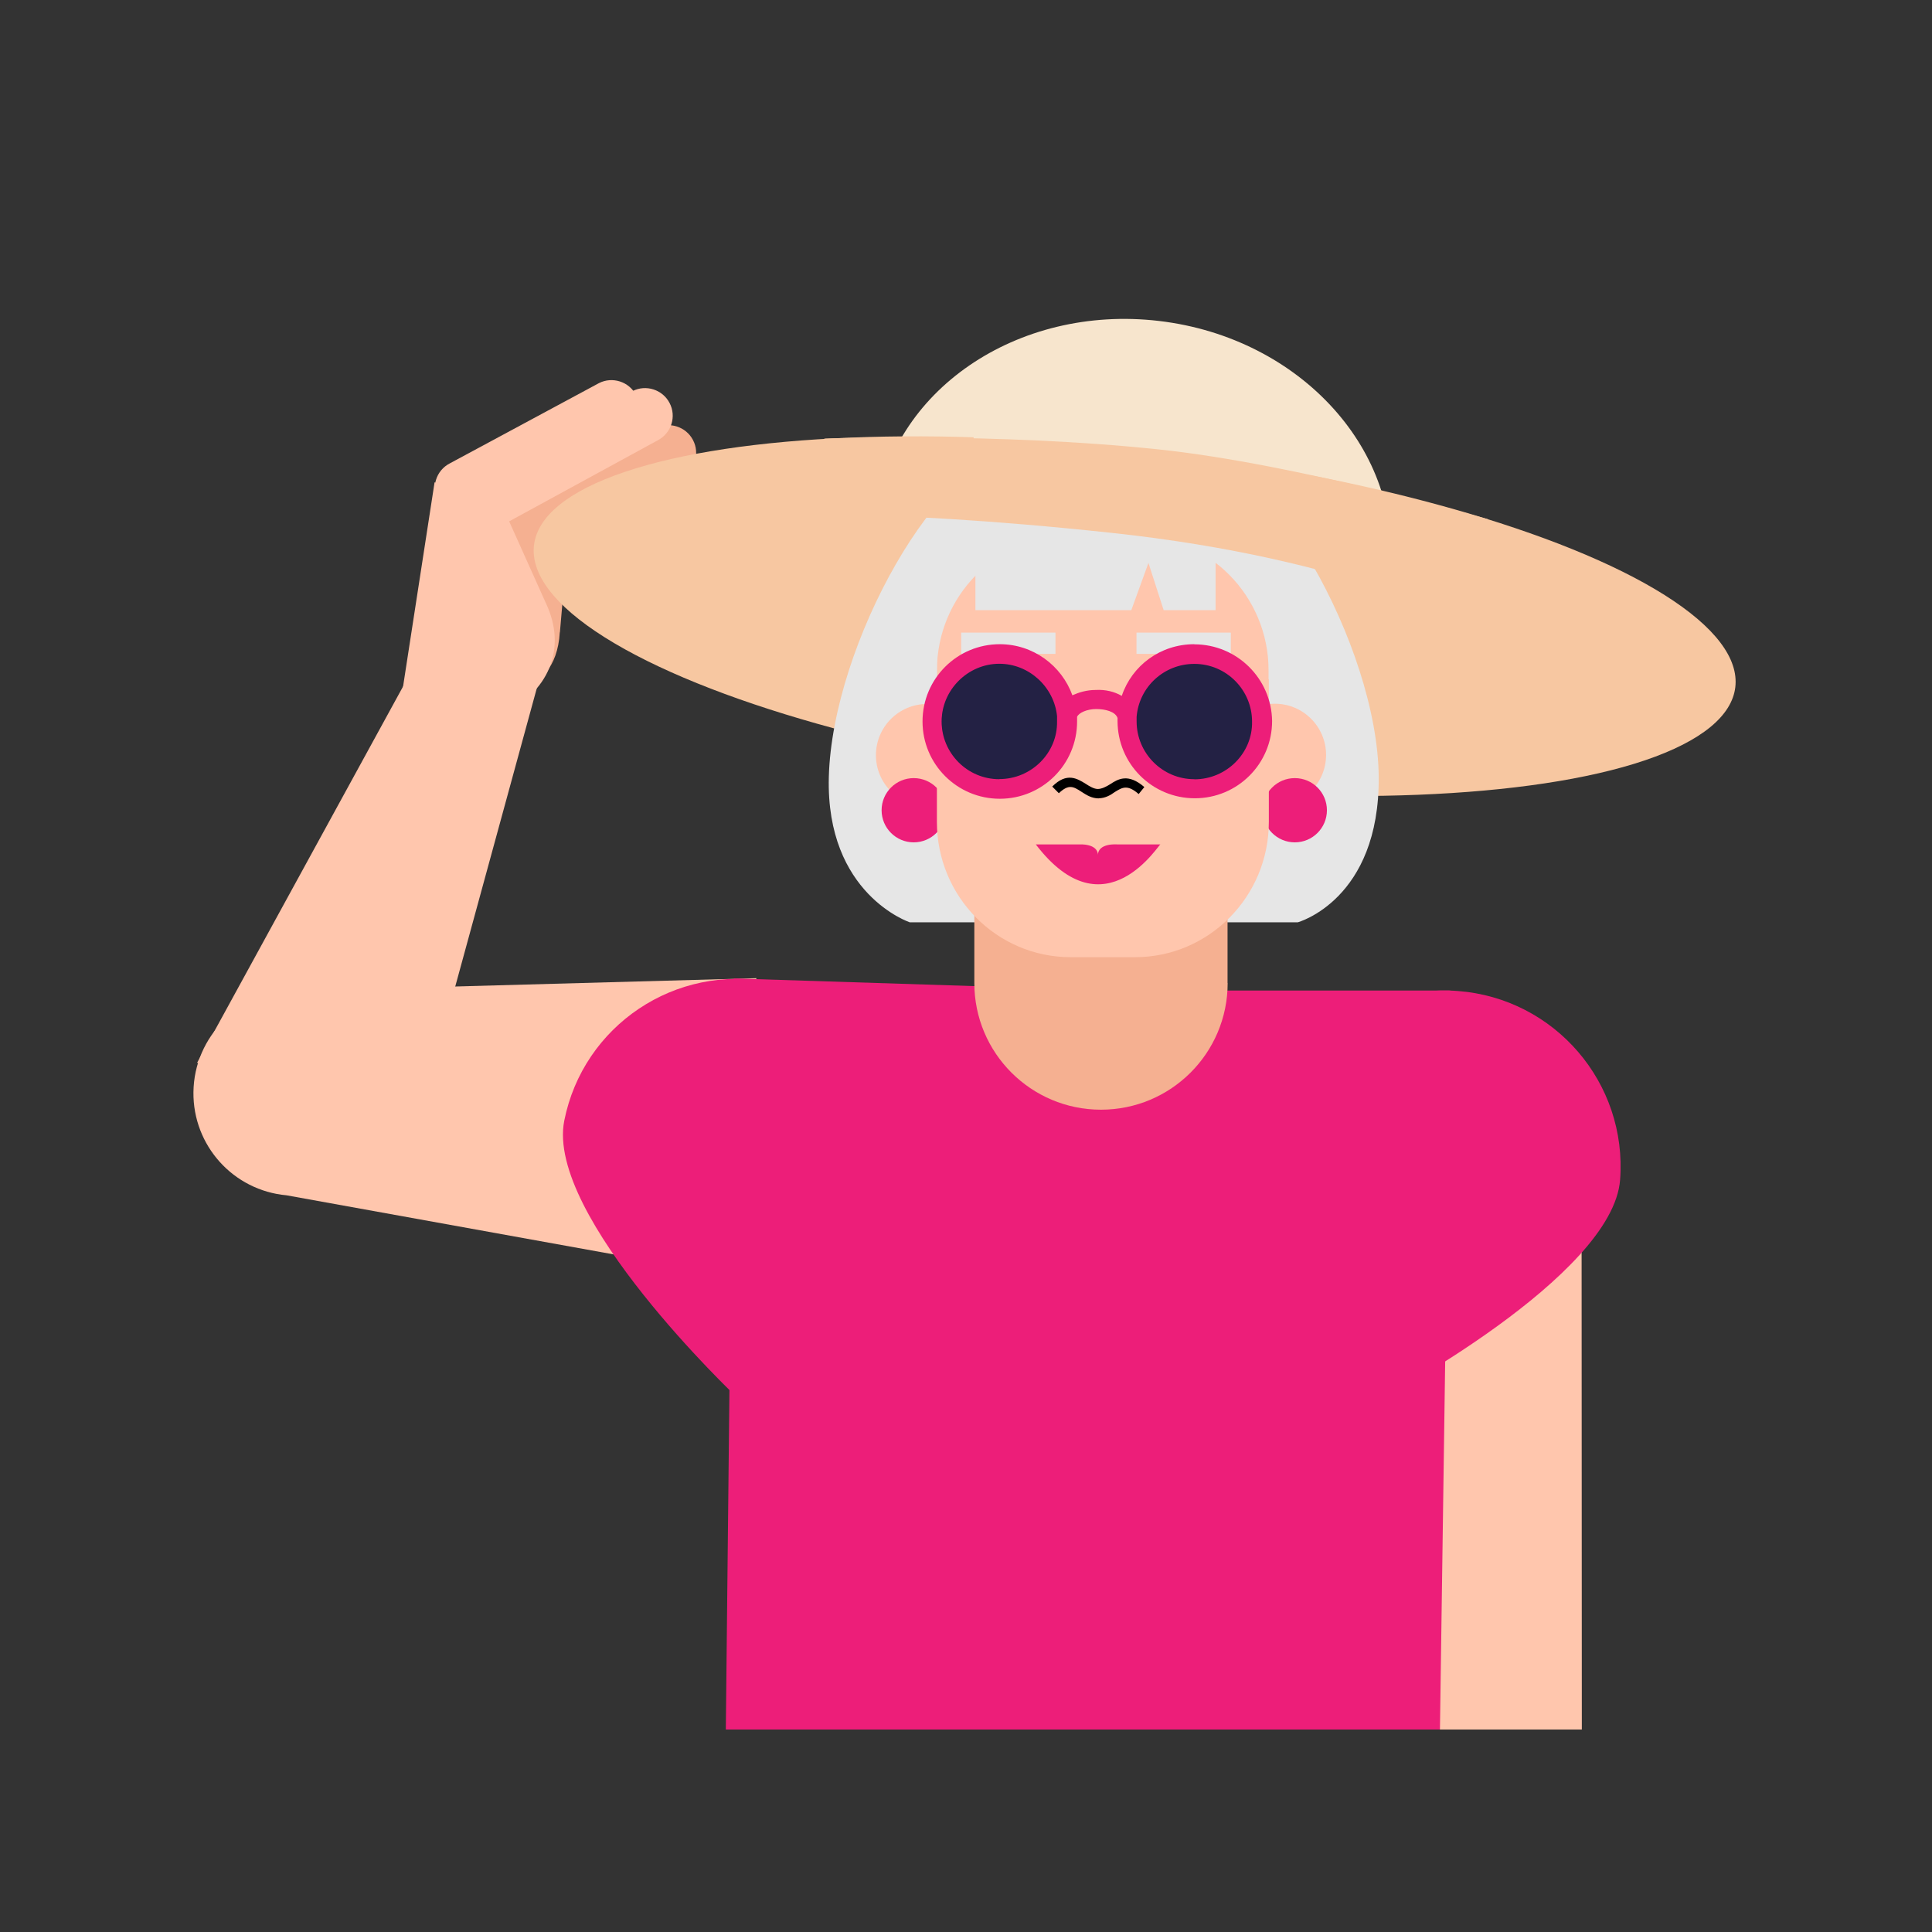 <?xml version="1.0" encoding="UTF-8"?>
<svg id="Layer_1" data-name="Layer 1" xmlns="http://www.w3.org/2000/svg" width="160" height="160" viewBox="0 0 160 160">
  <rect x="0" y="0" width="160" height="160" fill="#333333" stroke="none"/>
  <defs>
    <style>
      .cls-1 {
        fill: #f7c7a1;
      }

      .cls-2 {
        fill: #ffc6ad;
      }

      .cls-3 {
        fill: #e6e6e6;
      }

      .cls-4 {
        fill: #232144;
      }

      .cls-5 {
        fill: #ed1e79;
      }

      .cls-6 {
        fill: #f5b091;
      }

      .cls-7 {
        fill: #fff;
      }

      .cls-8 {
        fill: #f7e5cd;
      }
    </style>
  </defs>
  <polygon class="cls-2" points="131 143.23 130.98 99.64 111.34 109.14 113.82 143.23 131 143.23"/>
  <path class="cls-6" d="M46.37,52.36l1.06-12.28c.14-1.26-.76-2.39-2.02-2.53h0c-1.25-.14-2.38.75-2.54,2l-1.41,13.94c-.16,1.29.6,3.61,1.9,3.72l-.04-.56c1.24.1,2.87-1.32,3.04-4.28Z"/>
  <path class="cls-6" d="M44.12,46.24l12.3-6.71c1.12-.59,1.56-1.97.97-3.09h0c-.58-1.11-1.96-1.55-3.07-.98l-12.34,6.64c-1.16.59-1.6,2.03-.96,3.16l.04.07c.61,1.08,1.97,1.48,3.06.91Z"/>
  <ellipse class="cls-8" cx="93.8" cy="45.19" rx="18.74" ry="21.44" transform="translate(37.91 133.04) rotate(-83.26)"/>
  <ellipse class="cls-1" cx="93.98" cy="51.04" rx="13.78" ry="50.09" transform="translate(32.25 138.37) rotate(-83.26)"/>
  <polygon class="cls-2" points="16.32 88.02 35.69 52.63 44.52 56.76 35.09 91.25 16.32 88.02"/>
  <path class="cls-2" d="M55.17,104.67l-31.44-5.68c-4.41-.4-7.76-4.12-7.71-8.54h0c.05-4.64,3.83-8.38,8.47-8.39l38.16-1.05-7.47,23.66Z"/>
  <polygon class="cls-5" points="60.11 143.23 60.77 81.03 92.1 82.03 120.12 82.03 119.25 143.23 60.11 143.23"/>
  <path class="cls-5" d="M46.73,92.81c1.57-7.9,9.24-13.03,17.14-11.46,7.9,1.57,13.03,9.24,11.46,17.14-1.57,7.9-14.33,17.2-14.33,17.2,0,0-15.84-14.98-14.27-22.88Z"/>
  <path class="cls-5" d="M134.17,97.71c.61-8.03-5.41-15.03-13.44-15.64-8.03-.61-15.03,5.41-15.64,13.44-.61,8.03,9.2,20.41,9.2,20.41,0,0,19.28-10.19,19.88-18.22Z"/>
  <path class="cls-3" d="M107.47,76.38h-32.13s-6.96-2.31-6.7-12.04c.29-10.98,9.25-27.03,15.85-27.03h13.84c6.59,0,15.76,16.2,15.85,27.03.08,10.18-6.7,12.04-6.7,12.04Z"/>
  <path class="cls-2" d="M101.34,62.52c0,2.34,1.9,4.24,4.24,4.24s4.24-1.9,4.24-4.24-1.9-4.24-4.24-4.24-4.24,1.9-4.24,4.24"/>
  <path class="cls-2" d="M72.54,62.54c0,2.34,1.9,4.24,4.24,4.24s4.24-1.9,4.24-4.24-1.9-4.24-4.24-4.24-4.24,1.9-4.24,4.24"/>
  <circle class="cls-5" cx="75.67" cy="67.1" r="2.66"/>
  <circle class="cls-5" cx="107.23" cy="67.1" r="2.66"/>
  <path class="cls-6" d="M101.66,81.41v-13.6s-20.97.03-20.97.03v13.57c0,5.79,4.69,10.49,10.49,10.49,5.79,0,10.49-4.69,10.49-10.49"/>
  <path class="cls-2" d="M105.08,68.07v-19.57c0-6.19-4.96-11.2-11.08-11.2h-5.33c-6.12,0-11.08,5.02-11.08,11.2v19.57c0,6.19,4.96,11.2,11.08,11.2h5.33c6.12,0,11.08-5.02,11.08-11.2"/>
  <path class="cls-7" d="M87.17,60.21s-1.01-2.17-2.96-2.85-4.09.4-4.09.4c0,0,.78,1.77,2.73,2.45,1.95.68,4.33,0,4.33,0"/>
  <path d="M87.17,60.21c-.5-3.47-4.89-4.96-7.6-3.33.17.26.48.8.65,1.07.6-.36,3.7-1.61,6.51,1.76.17.2.19.29.43.5"/>
  <path class="cls-3" d="M105.06,56.26v-.72c0-6.19-4.96-11.2-11.07-11.2h-1.52s0-3.46,0-3.46l-1.96,3.46h-1.85c-6.11,0-11.07,5.02-11.07,11.2v.72s-2.17,0-2.17,0v-7.72c0-6.7,5.44-12.14,12.14-12.14h7.53c6.71,0,12.14,5.44,12.14,12.14v7.72s-2.17,0-2.17,0Z"/>
  <path class="cls-7" d="M94.51,60.18s1.01-2.17,2.96-2.85c1.95-.68,4.09.4,4.09.4,0,0-.78,1.77-2.73,2.45-1.95.68-4.33,0-4.33,0"/>
  <path d="M94.5,60.17c.5-3.47,4.89-4.96,7.6-3.33-.17.26-.48.8-.65,1.07-.6-.36-3.7-1.61-6.51,1.76-.17.2-.19.29-.43.5"/>
  <path d="M84.84,58.35c-.84-.4-1.85-.04-2.24.81-.14.29-.17.6-.14.9.12.06.25.11.39.16.96.33,2.01.34,2.85.26.31-.81-.05-1.74-.85-2.12Z"/>
  <path d="M91,66.12c-.58,0-1.01-.27-1.44-.55-.66-.43-1.05-.66-1.87.12l-.55-.55c1.21-1.21,2.07-.66,2.77-.23.35.23.7.43,1.01.43s.7-.19,1.01-.39c.66-.43,1.48-.94,2.84.23l-.47.58c-.94-.82-1.36-.55-1.99-.16-.31.23-.78.51-1.32.51"/>
  <path d="M98.72,57.69c-.93.06-1.64.86-1.58,1.79.02.36.16.68.36.93.61-.06,1.27-.19,1.86-.45.43-.19.79-.43,1.1-.69.01-.01.03-.02.04-.04-.08-.91-.87-1.6-1.78-1.54Z"/>
  <path class="cls-5" d="M90.92,70.84c0-1.05,1.6-.91,1.6-.91h3.59c-.04-.22-4.57,7.54-10.33,0h3.59s1.56-.11,1.56.91"/>
  <rect class="cls-3" x="79.6" y="52.39" width="7.81" height="1.76"/>
  <rect class="cls-3" x="94.12" y="52.39" width="7.81" height="1.76"/>
  <path class="cls-3" d="M100.66,50.53h-4.29l-1.26-3.91-1.42,3.91h-12.91v-5.78c0-4.08,3.31-7.39,7.39-7.39h5.11c4.08,0,7.39,3.31,7.39,7.39v5.78Z"/>
  <circle class="cls-4" cx="82.92" cy="59.76" r="4.98"/>
  <circle class="cls-4" cx="98.89" cy="59.64" r="4.98"/>
  <path class="cls-5" d="M98.91,64.53c-2.66,0-4.78-2.17-4.78-4.78v-.34h0v-.05c.2-2.46,2.26-4.38,4.78-4.38,2.66,0,4.78,2.17,4.78,4.78.05,2.61-2.12,4.78-4.78,4.78M82.76,64.53c-2.66,0-4.78-2.17-4.78-4.78s2.17-4.78,4.78-4.78c2.46,0,4.53,1.92,4.78,4.33h0v.44c.05,2.61-2.12,4.78-4.78,4.78M98.91,53.35c-2.81,0-5.17,1.77-6.01,4.28-.59-.34-1.33-.54-2.17-.49-.74,0-1.38.2-1.92.44-.89-2.46-3.25-4.23-6.01-4.23-3.54,0-6.4,2.86-6.4,6.4s2.86,6.4,6.4,6.4,6.4-2.86,6.4-6.4v-.39c.15-.34.84-.64,1.58-.64s1.58.2,1.77.74v.25c0,3.54,2.86,6.4,6.4,6.4s6.4-2.86,6.4-6.4c-.05-3.5-2.9-6.35-6.45-6.35"/>
  <ellipse class="cls-8" cx="94.77" cy="37.43" rx="3.67" ry="14.2" transform="translate(49.71 128.81) rotate(-85.3)"/>
  <path class="cls-1" d="M68.28,36.32s14.24-.51,27.59.89c11.63,1.21,27.35,5.79,27.35,5.79l-.96,8.95s-10.01-5.66-30.2-7.82c-20.19-2.17-30.44-1.44-30.44-1.44l6.66-6.36Z"/>
  <path class="cls-2" d="M41.51,60.18v-.99c3.87-1.8,5.52-5.43,3.68-9.28l-3.26-7.26-5.94-2.71-3.22,20.87,8.75-.63Z"/>
  <path class="cls-2" d="M42.18,43.17l12.3-6.71c1.12-.59,1.56-1.97.97-3.09h0c-.58-1.11-1.96-1.55-3.07-.98l-12.34,6.64c-1.16.59-1.6,2.03-.96,3.16l.04.07c.61,1.08,1.97,1.48,3.06.91Z"/>
  <path class="cls-2" d="M39.4,42.51l12.3-6.71c1.12-.59,1.56-1.97.97-3.09h0c-.58-1.11-1.96-1.55-3.07-.98l-12.34,6.64c-1.16.59-1.6,2.03-.96,3.16l.04.07c.61,1.08,1.97,1.48,3.06.91Z"/>
</svg>